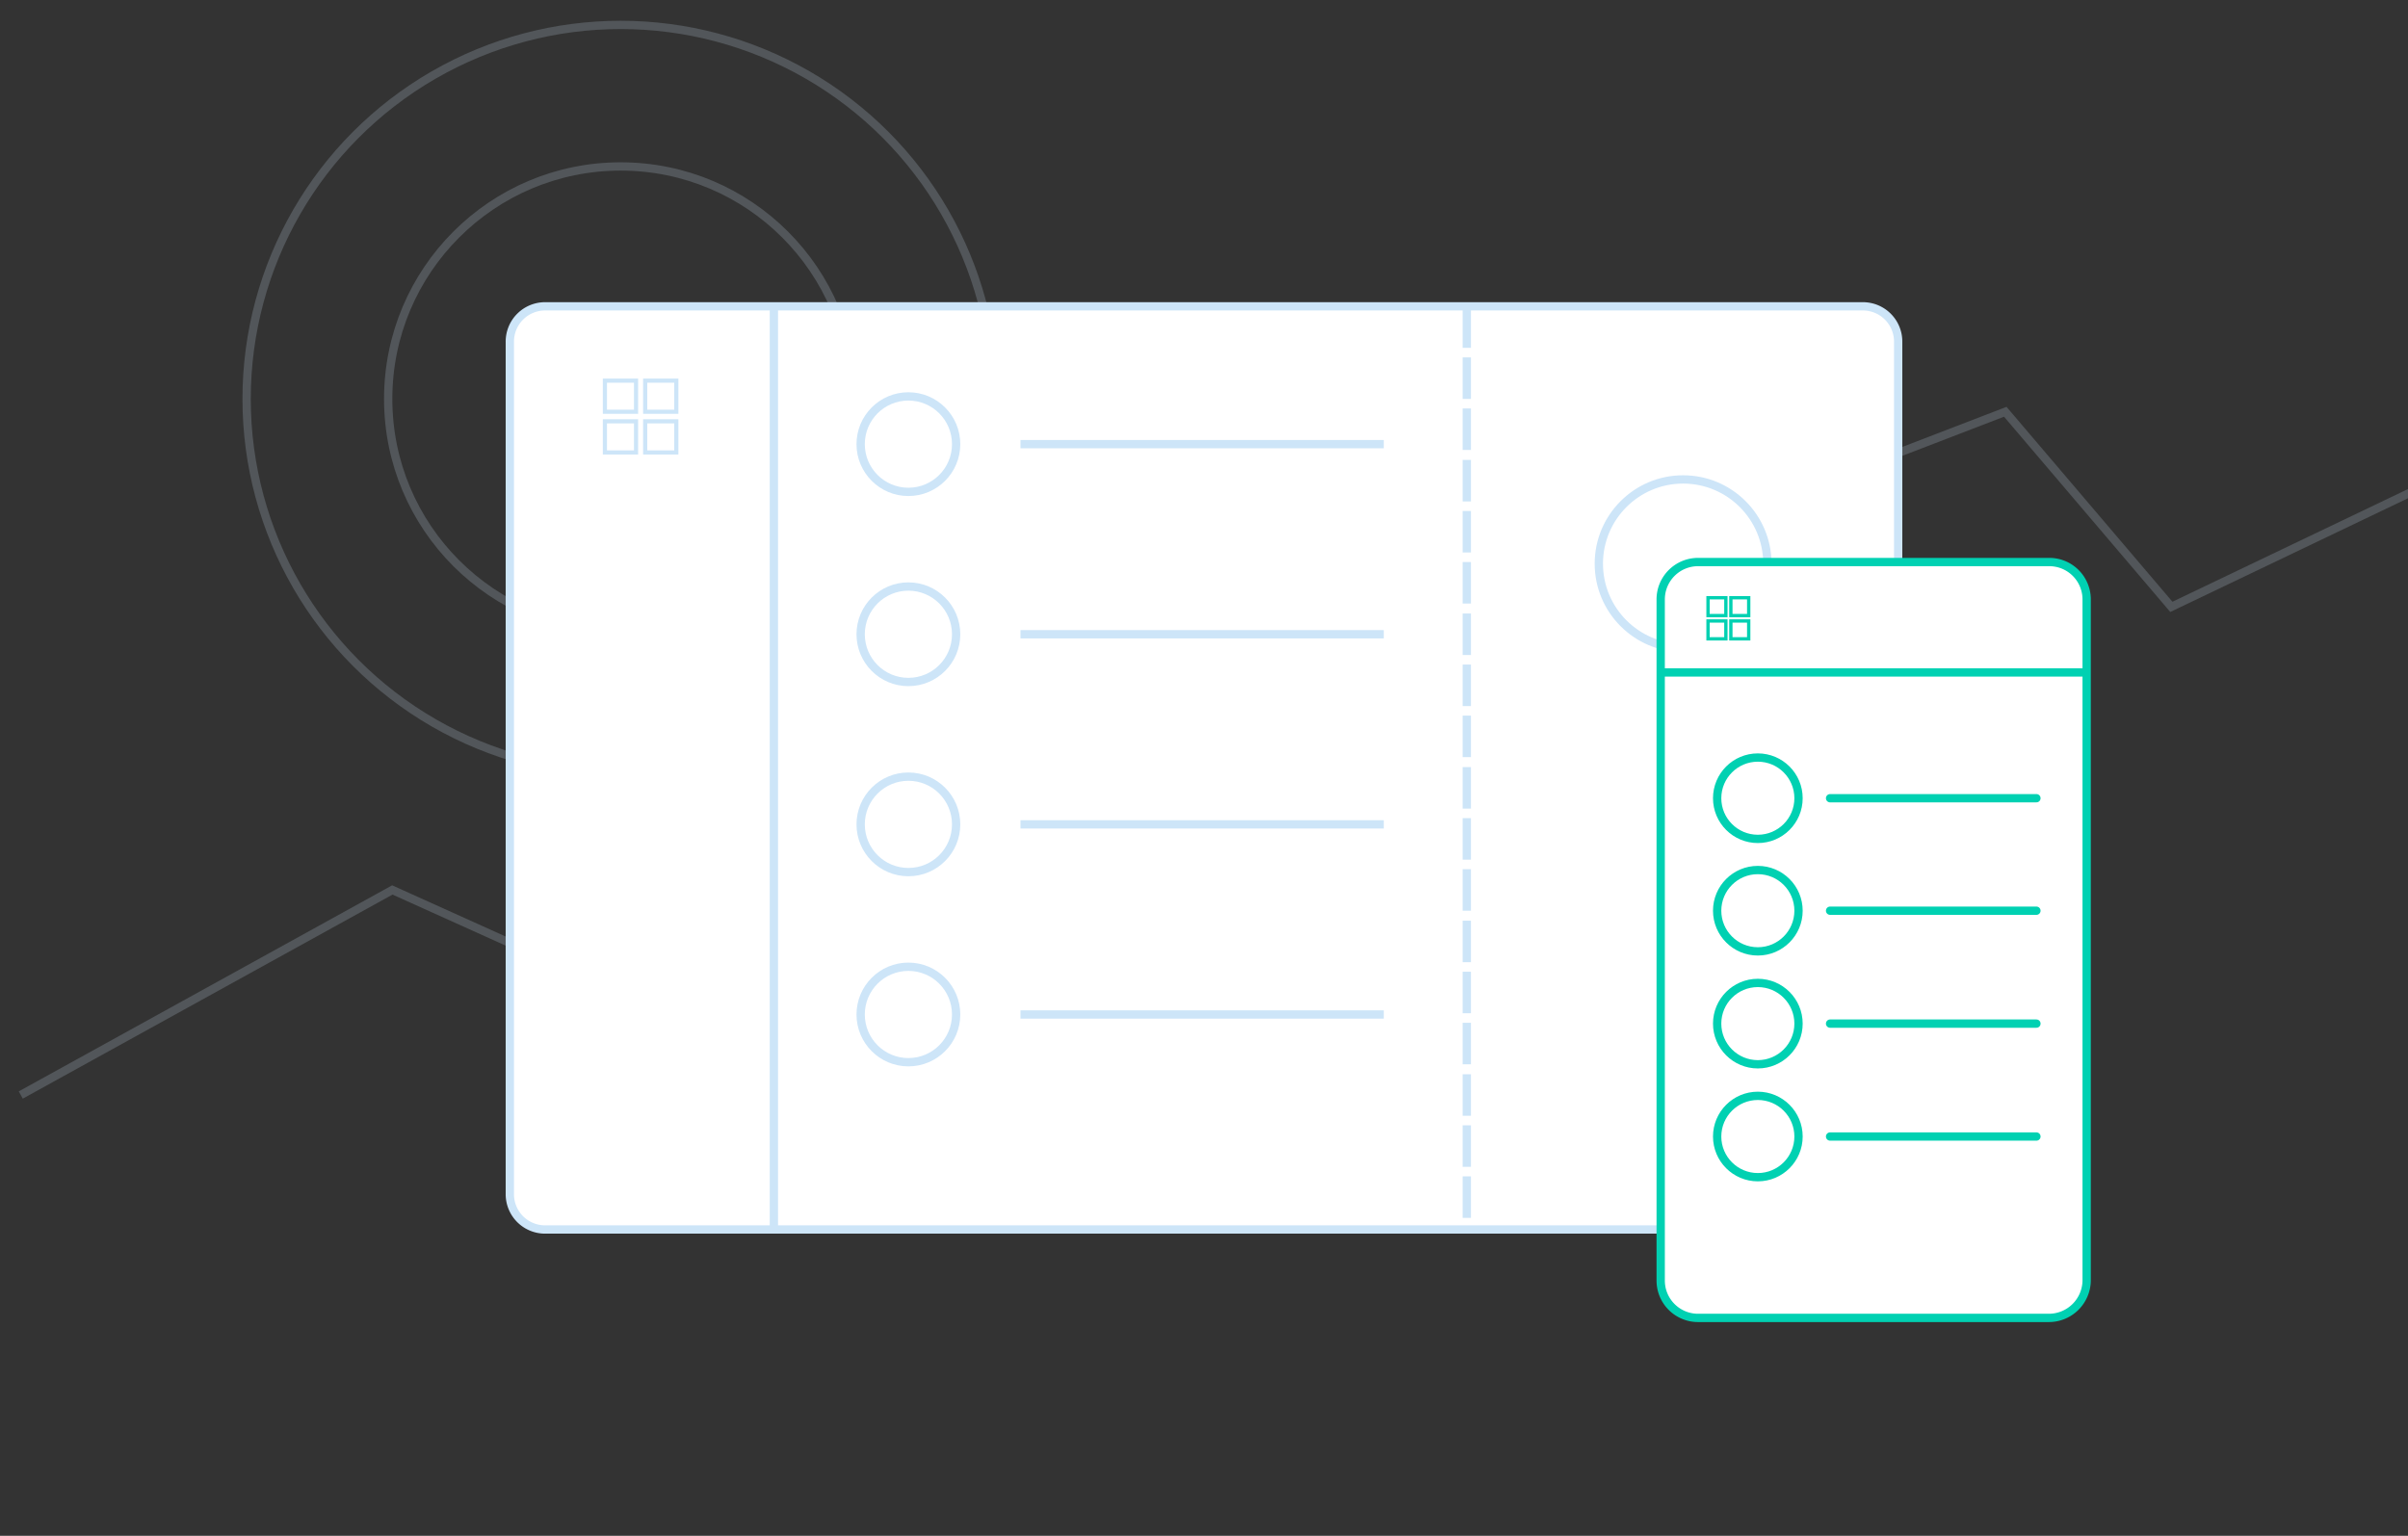 <svg id="Calque_1" data-name="Calque 1" xmlns="http://www.w3.org/2000/svg" viewBox="0 0 580 370"><rect x="0" y="0" width="580" height="370" fill="#333333" stroke="none"/><defs><style>.cls-1,.cls-3,.cls-6,.cls-8{fill:none;}.cls-1,.cls-2,.cls-3,.cls-4{stroke:#cde5f8;}.cls-1,.cls-2,.cls-3,.cls-4,.cls-5,.cls-6,.cls-7,.cls-8{stroke-miterlimit:10;}.cls-1,.cls-2,.cls-3,.cls-5,.cls-6,.cls-8{stroke-width:2px;}.cls-1{opacity:0.2;isolation:isolate;}.cls-2,.cls-4,.cls-5,.cls-7{fill:#fff;}.cls-5,.cls-6,.cls-7,.cls-8{stroke:#00d1b2;}.cls-7{stroke-width:0.8px;}.cls-8{stroke-linecap:round;}</style></defs><title>kit2-3-teal</title><circle class="cls-1" cx="149.5" cy="96.1" r="56"/><circle class="cls-1" cx="149.5" cy="96.1" r="90.1"/><polyline class="cls-1" points="5 263.8 94.5 214.4 135.5 232.9 483 99.2 523 146.2 602 108.4"/><path class="cls-2" d="M448.7,296.2H131.3a8.49,8.49,0,0,1-8.5-8.5V82.3a8.49,8.49,0,0,1,8.5-8.5H448.7a8.49,8.49,0,0,1,8.5,8.5V287.7A8.43,8.43,0,0,1,448.7,296.2Z"/><line class="cls-3" x1="186.4" y1="73.8" x2="186.4" y2="296.2"/><line class="cls-3" x1="353.3" y1="73.8" x2="353.3" y2="83.8"/><line class="cls-3" x1="353.3" y1="86.1" x2="353.3" y2="96.1"/><line class="cls-3" x1="353.3" y1="98.4" x2="353.3" y2="108.4"/><line class="cls-3" x1="353.3" y1="110.8" x2="353.3" y2="120.8"/><line class="cls-3" x1="353.3" y1="123.1" x2="353.3" y2="133.1"/><line class="cls-3" x1="353.3" y1="135.4" x2="353.3" y2="145.4"/><line class="cls-3" x1="353.3" y1="147.8" x2="353.3" y2="157.8"/><line class="cls-3" x1="353.3" y1="160.1" x2="353.3" y2="170.1"/><line class="cls-3" x1="353.3" y1="172.4" x2="353.3" y2="182.4"/><line class="cls-3" x1="353.3" y1="184.8" x2="353.3" y2="194.8"/><line class="cls-3" x1="353.3" y1="197.1" x2="353.3" y2="207.1"/><line class="cls-3" x1="353.3" y1="209.4" x2="353.3" y2="219.4"/><line class="cls-3" x1="353.3" y1="221.8" x2="353.3" y2="231.8"/><line class="cls-3" x1="353.3" y1="234.1" x2="353.3" y2="244.1"/><line class="cls-3" x1="353.3" y1="246.4" x2="353.3" y2="256.4"/><line class="cls-3" x1="353.3" y1="258.8" x2="353.3" y2="268.8"/><line class="cls-3" x1="353.3" y1="271.1" x2="353.3" y2="281.1"/><line class="cls-3" x1="353.3" y1="283.4" x2="353.3" y2="293.4"/><rect class="cls-4" x="145.7" y="91.7" width="7.5" height="7.5"/><rect class="cls-4" x="155.4" y="91.7" width="7.5" height="7.5"/><rect class="cls-4" x="145.7" y="101.5" width="7.5" height="7.5"/><rect class="cls-4" x="155.4" y="101.5" width="7.5" height="7.5"/><circle class="cls-2" cx="218.8" cy="107" r="11.5"/><circle class="cls-2" cx="218.8" cy="152.8" r="11.5"/><circle class="cls-2" cx="218.8" cy="198.6" r="11.5"/><circle class="cls-2" cx="218.8" cy="244.4" r="11.5"/><line class="cls-3" x1="245.8" y1="107" x2="333.3" y2="107"/><line class="cls-3" x1="245.8" y1="152.8" x2="333.3" y2="152.8"/><line class="cls-3" x1="245.8" y1="198.6" x2="333.3" y2="198.6"/><line class="cls-3" x1="245.8" y1="244.4" x2="333.3" y2="244.4"/><circle class="cls-2" cx="405.4" cy="135.8" r="20.3"/><path class="cls-5" d="M493.5,317.5H409a9,9,0,0,1-9-9V144.4a9,9,0,0,1,9-9h84.6a9,9,0,0,1,9,9V308.5A9.11,9.11,0,0,1,493.5,317.5Z"/><line class="cls-6" x1="400" y1="162" x2="502.5" y2="162"/><rect class="cls-7" x="411.4" y="144" width="4.3" height="4.3"/><rect class="cls-7" x="416.9" y="144" width="4.3" height="4.3"/><rect class="cls-7" x="411.4" y="149.6" width="4.3" height="4.3"/><rect class="cls-7" x="416.9" y="149.6" width="4.3" height="4.3"/><circle class="cls-5" cx="423.4" cy="192.3" r="9.8"/><circle class="cls-5" cx="423.4" cy="219.4" r="9.8"/><circle class="cls-5" cx="423.4" cy="246.6" r="9.8"/><circle class="cls-5" cx="423.4" cy="273.8" r="9.8"/><line class="cls-8" x1="440.8" y1="192.3" x2="490.5" y2="192.3"/><line class="cls-8" x1="440.8" y1="219.4" x2="490.5" y2="219.4"/><line class="cls-8" x1="440.8" y1="246.6" x2="490.5" y2="246.6"/><line class="cls-8" x1="440.8" y1="273.8" x2="490.5" y2="273.8"/></svg>